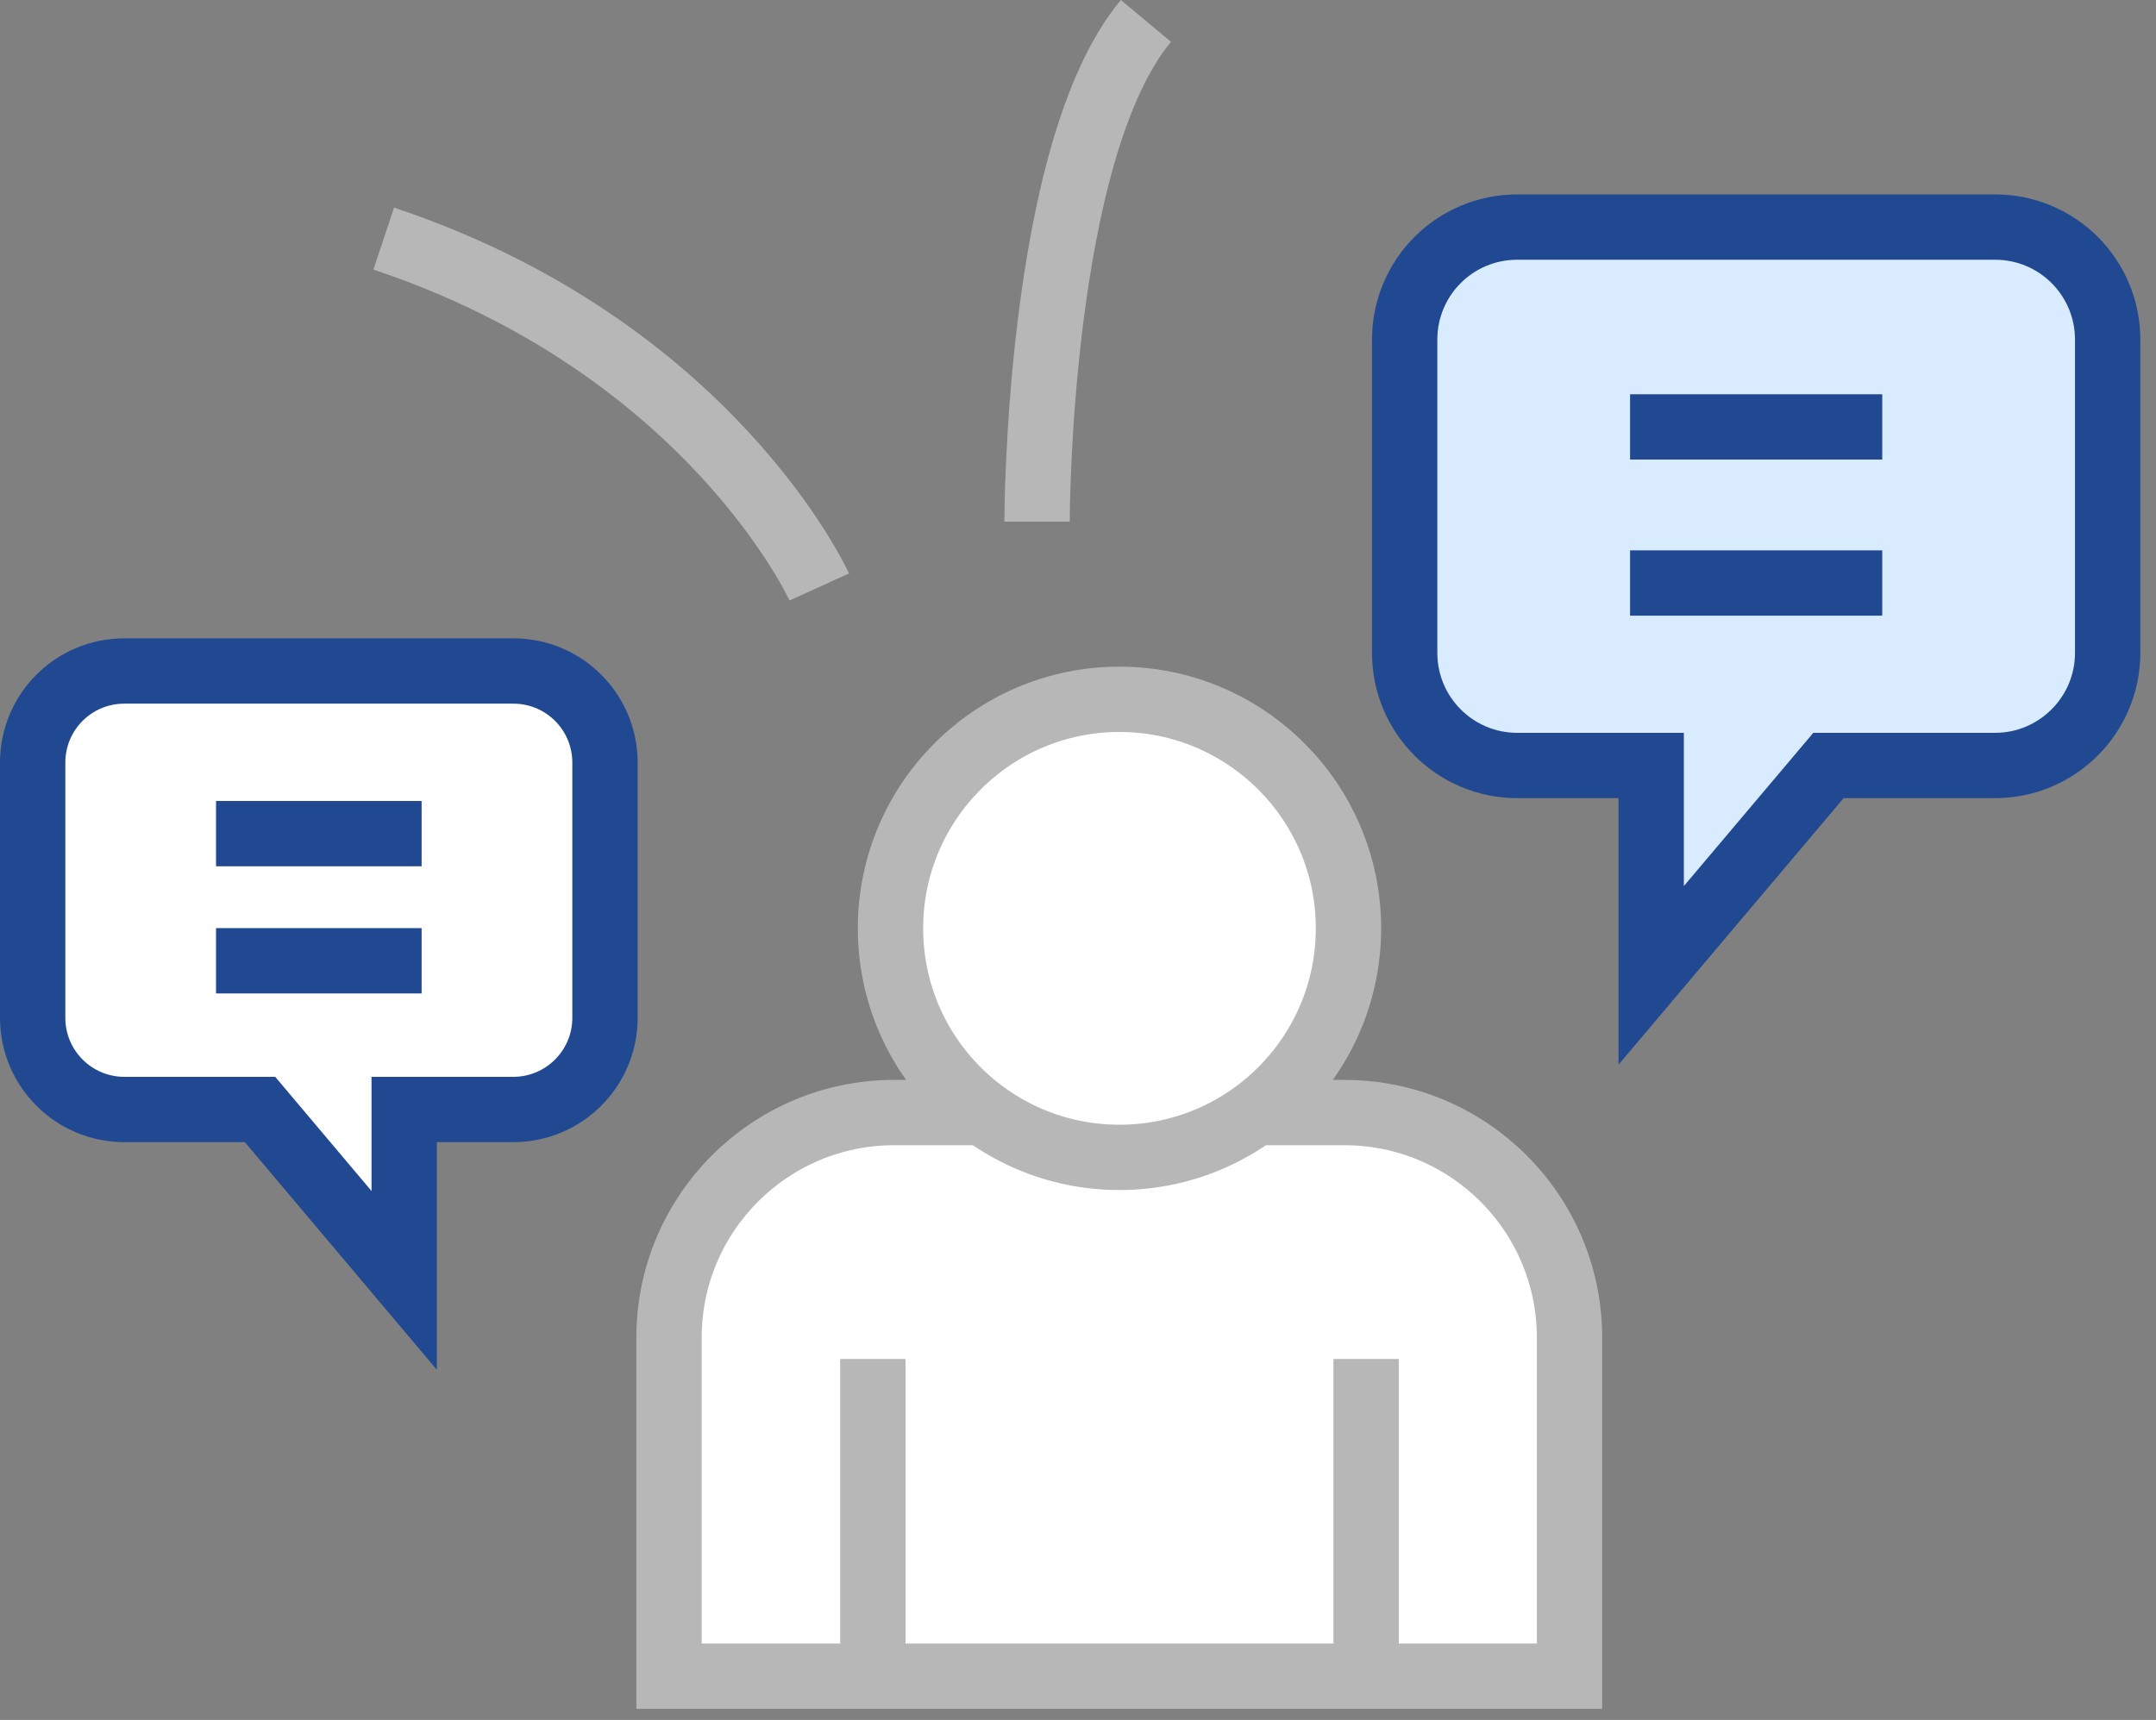 <svg width="99" height="79" viewBox="0 0 99 79" fill="none" xmlns="http://www.w3.org/2000/svg">
<rect x="0" y="0" width="99" height="79" fill="#808080" stroke="none"/>
<g clip-path="url(#clip0_780_2141)">
<path d="M61.74 51.101H41.06C35.35 51.101 30.72 55.731 30.72 61.441V76.991H72.07V61.441C72.07 55.731 67.44 51.101 61.73 51.101H61.74Z" fill="white" stroke="#B7B7B7" stroke-width="3"/>
<path d="M40.08 62.42V76.99" stroke="#B7B7B7" stroke-width="3"/>
<path d="M62.73 76.99V62.42" stroke="#B7B7B7" stroke-width="3"/>
<path d="M61.92 42.64C61.92 48.45 57.21 53.16 51.4 53.16C45.59 53.16 40.89 48.45 40.89 42.64C40.89 36.83 45.6 32.12 51.4 32.12C57.2 32.12 61.92 36.83 61.92 42.64Z" fill="white" stroke="#B7B7B7" stroke-width="3"/>
<path d="M91.61 10.43H69.67C66.81 10.43 64.5 12.74 64.5 15.6V29.99C64.5 32.84 66.81 35.16 69.67 35.16H75.82V44.8L83.96 35.16H91.61C94.46 35.16 96.78 32.84 96.78 29.99V15.6C96.78 12.74 94.47 10.43 91.61 10.43Z" fill="#D9ECFF" stroke="#204992" stroke-width="3"/>
<path d="M74.85 19.609H86.43" stroke="#204992" stroke-width="3"/>
<path d="M74.85 26.779H86.43" stroke="#204992" stroke-width="3"/>
<path d="M5.71 30.82H23.57C25.9 30.82 27.78 32.7 27.78 35.03V46.75C27.78 49.07 25.9 50.96 23.57 50.96H18.56V58.81L11.94 50.96H5.71C3.39 50.96 1.5 49.08 1.5 46.75V35.03C1.5 32.7 3.38 30.82 5.71 30.82Z" fill="white" stroke="#204992" stroke-width="3"/>
<path d="M19.36 38.29H9.92" stroke="#204992" stroke-width="3"/>
<path d="M19.36 44.13H9.92" stroke="#204992" stroke-width="3"/>
<path d="M37.62 26.96C37.62 26.96 32.62 15.96 17.62 10.96" stroke="#B7B7B7" stroke-width="3"/>
<path d="M47.62 23.96C47.62 23.96 47.62 6.96 52.62 0.96" stroke="#B7B7B7" stroke-width="3"/>
</g>
<defs>
<clipPath id="clip0_780_2141">
<rect width="98.28" height="78.49" fill="white"/>
</clipPath>
</defs>
</svg>
